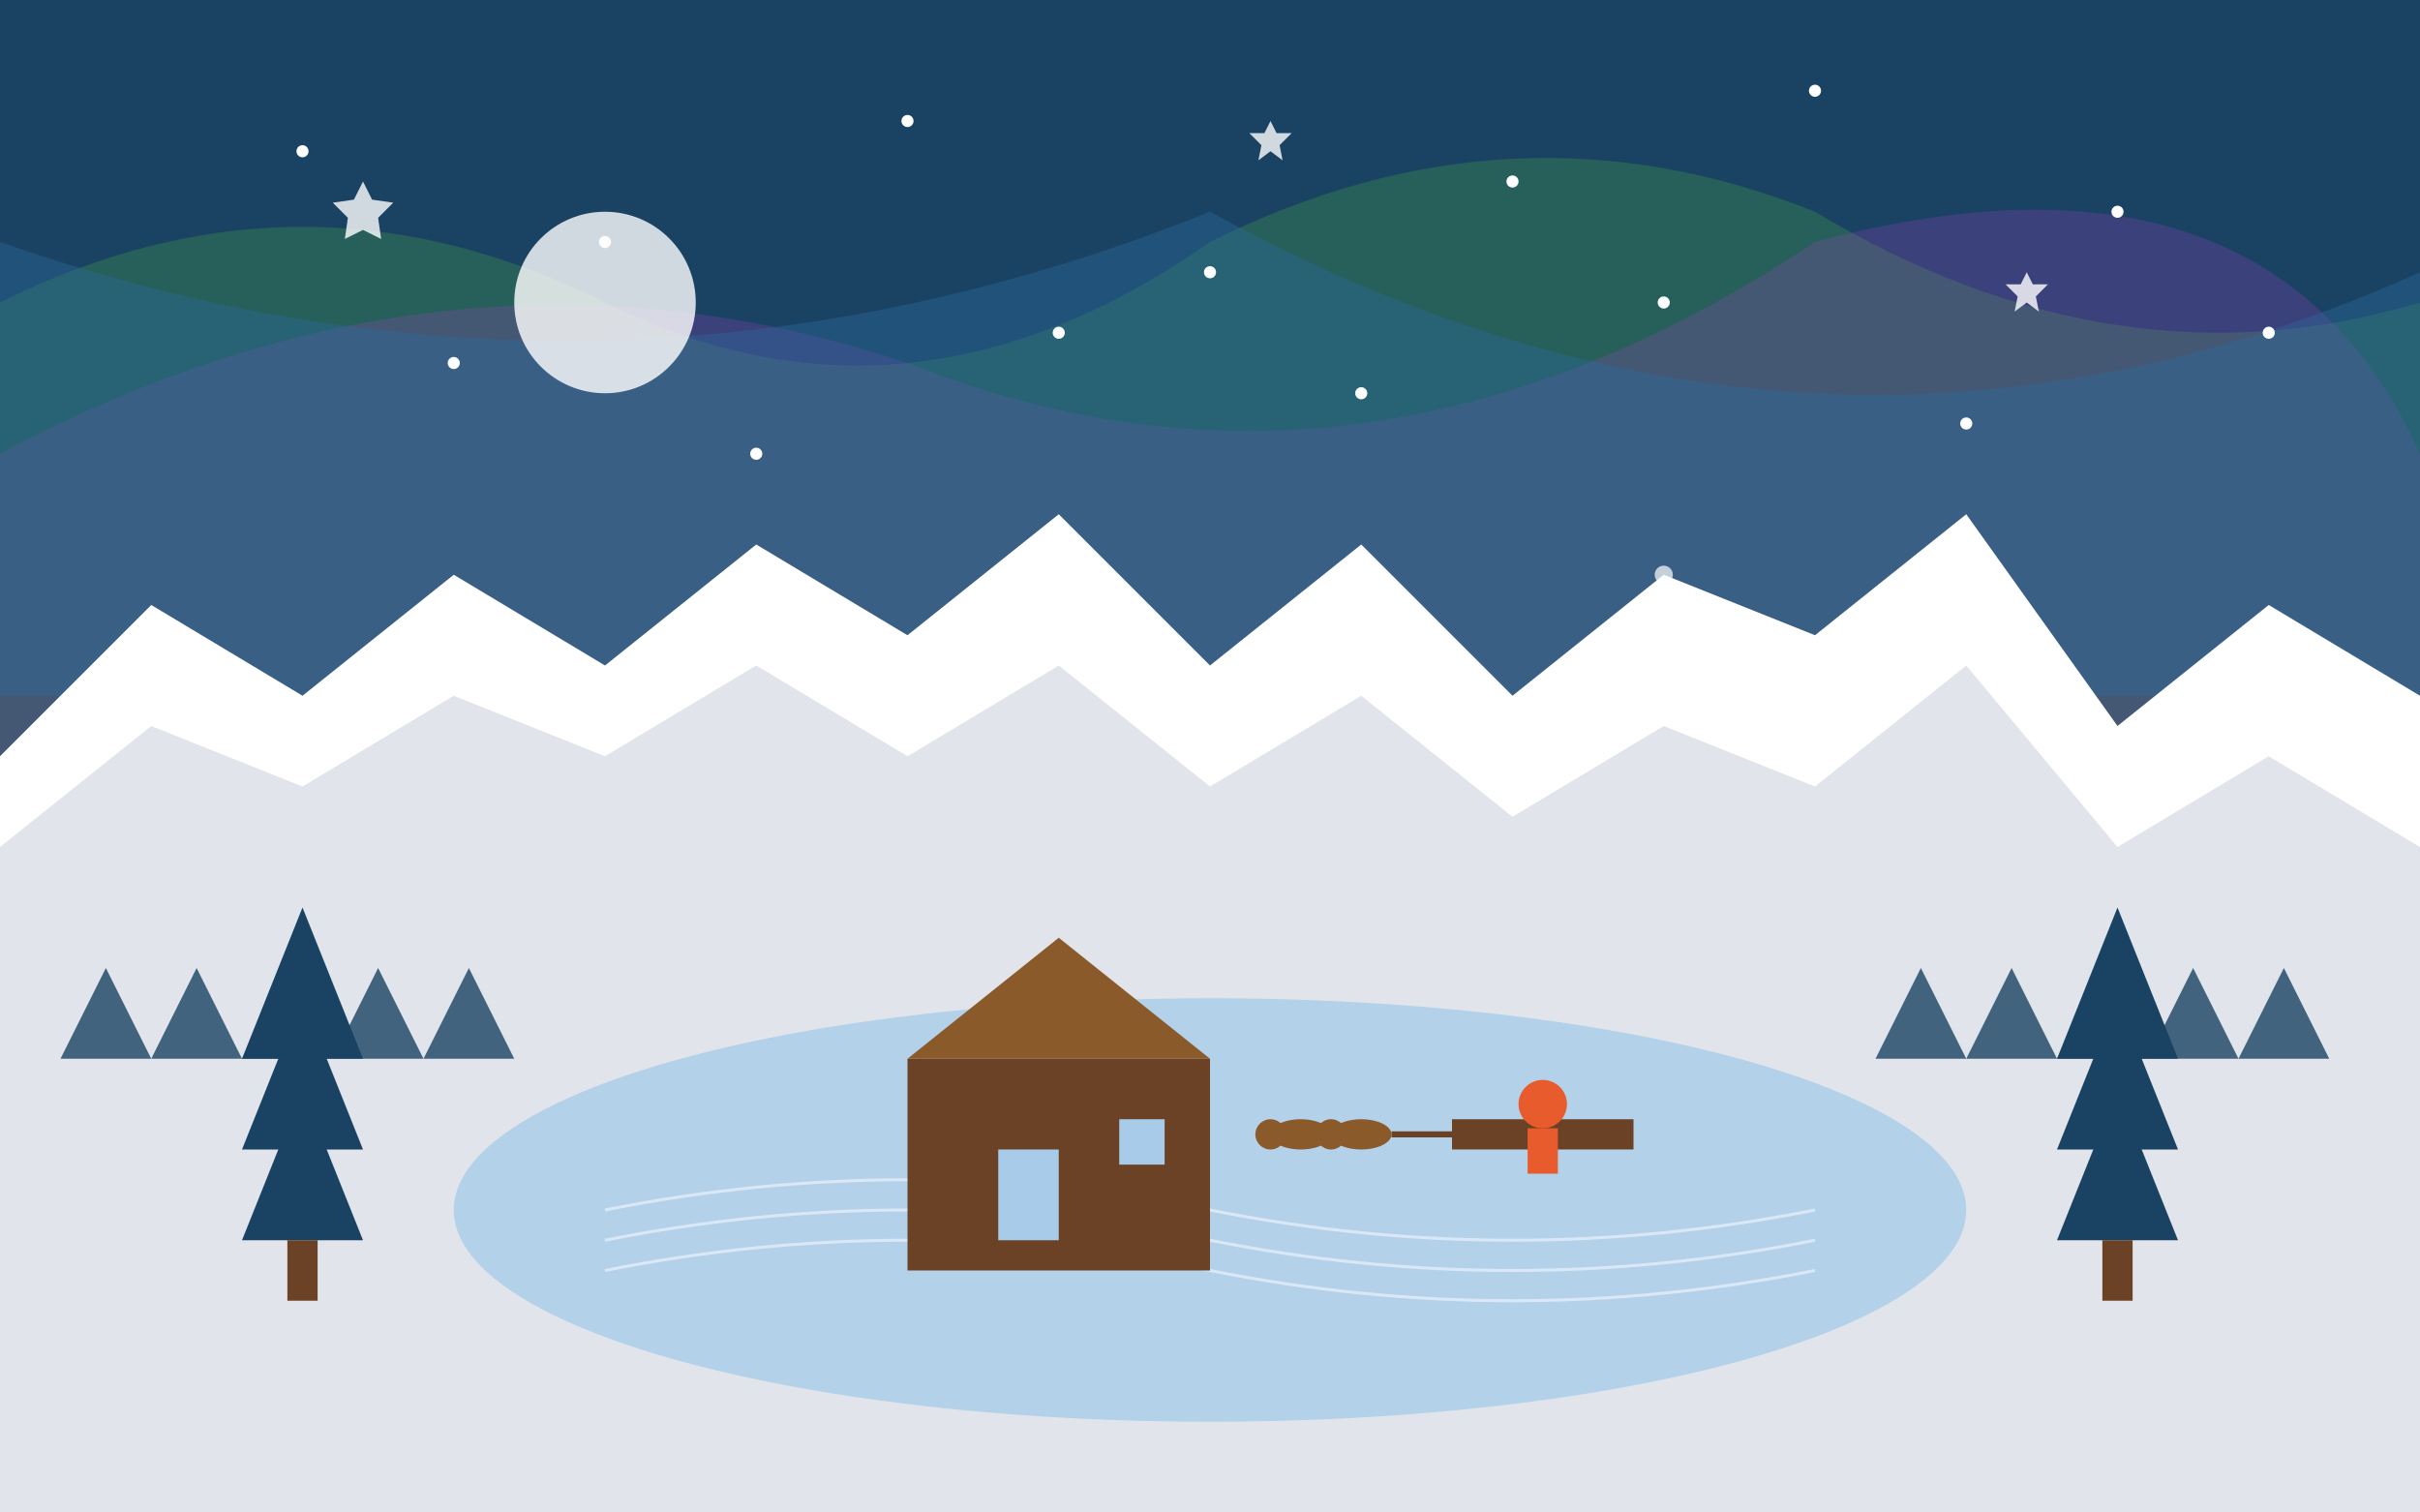 <svg xmlns="http://www.w3.org/2000/svg" viewBox="0 0 800 500" width="800" height="500">
  <!-- Background Sky -->
  <rect width="800" height="500" fill="#1a4263"/>
  
  <!-- Northern Lights -->
  <path d="M0,100 Q100,50 200,100 Q300,150 400,80 Q500,30 600,70 Q700,130 800,100 L800,250 L0,250 Z" fill="#48a447" opacity="0.3"/>
  <path d="M0,150 Q150,70 300,120 Q450,180 600,80 Q750,40 800,150 L800,280 L0,280 Z" fill="#bf3eda" opacity="0.2"/>
  <path d="M0,80 Q200,150 400,70 Q600,180 800,90 L800,230 L0,230 Z" fill="#2c6b9e" opacity="0.4"/>
  
  <!-- Stars -->
  <circle cx="100" cy="50" r="2" fill="#ffffff"/>
  <circle cx="200" cy="80" r="2" fill="#ffffff"/>
  <circle cx="300" cy="40" r="2" fill="#ffffff"/>
  <circle cx="400" cy="90" r="2" fill="#ffffff"/>
  <circle cx="500" cy="60" r="2" fill="#ffffff"/>
  <circle cx="600" cy="30" r="2" fill="#ffffff"/>
  <circle cx="700" cy="70" r="2" fill="#ffffff"/>
  <circle cx="150" cy="120" r="2" fill="#ffffff"/>
  <circle cx="250" cy="150" r="2" fill="#ffffff"/>
  <circle cx="350" cy="110" r="2" fill="#ffffff"/>
  <circle cx="450" cy="130" r="2" fill="#ffffff"/>
  <circle cx="550" cy="100" r="2" fill="#ffffff"/>
  <circle cx="650" cy="140" r="2" fill="#ffffff"/>
  <circle cx="750" cy="110" r="2" fill="#ffffff"/>
  
  <!-- Larger Stars -->
  <path d="M120,60 L123,66 L130,67 L125,72 L126,79 L120,76 L114,79 L115,72 L110,67 L117,66 Z" fill="#ffffff" opacity="0.8"/>
  <path d="M420,40 L422,44 L427,44 L423,48 L424,53 L420,50 L416,53 L417,48 L413,44 L418,44 Z" fill="#ffffff" opacity="0.8"/>
  <path d="M670,90 L672,94 L677,94 L673,98 L674,103 L670,100 L666,103 L667,98 L663,94 L668,94 Z" fill="#ffffff" opacity="0.8"/>
  
  <!-- Snow Mountains -->
  <path d="M0,250 L50,200 L100,230 L150,190 L200,220 L250,180 L300,210 L350,170 L400,220 L450,180 L500,230 L550,190 L600,210 L650,170 L700,240 L750,200 L800,230 L800,500 L0,500 Z" fill="#ffffff"/>
  <path d="M0,280 L50,240 L100,260 L150,230 L200,250 L250,220 L300,250 L350,220 L400,260 L450,230 L500,270 L550,240 L600,260 L650,220 L700,280 L750,250 L800,280 L800,500 L0,500 Z" fill="#e1e5eb"/>
  
  <!-- Frozen Lake -->
  <ellipse cx="400" cy="400" rx="250" ry="70" fill="#a7cbe8" opacity="0.8"/>
  <path d="M200,400 Q300,380 400,400 Q500,420 600,400" fill="none" stroke="#ffffff" stroke-width="1" opacity="0.5"/>
  <path d="M200,410 Q300,390 400,410 Q500,430 600,410" fill="none" stroke="#ffffff" stroke-width="1" opacity="0.5"/>
  <path d="M200,420 Q300,400 400,420 Q500,440 600,420" fill="none" stroke="#ffffff" stroke-width="1" opacity="0.5"/>
  
  <!-- Trees -->
  <path d="M100,300 L120,350 L80,350 Z" fill="#1a4263"/>
  <path d="M100,330 L120,380 L80,380 Z" fill="#1a4263"/>
  <path d="M100,360 L120,410 L80,410 Z" fill="#1a4263"/>
  <rect x="95" y="410" width="10" height="20" fill="#6b4226"/>
  
  <path d="M700,300 L720,350 L680,350 Z" fill="#1a4263"/>
  <path d="M700,330 L720,380 L680,380 Z" fill="#1a4263"/>
  <path d="M700,360 L720,410 L680,410 Z" fill="#1a4263"/>
  <rect x="695" y="410" width="10" height="20" fill="#6b4226"/>
  
  <!-- Cabin -->
  <rect x="300" y="350" width="100" height="70" fill="#6b4226"/>
  <polygon points="300,350 400,350 350,310" fill="#8b5a2b"/>
  <rect x="330" y="380" width="20" height="30" fill="#a7cbe8"/>
  <rect x="370" y="370" width="15" height="15" fill="#a7cbe8"/>
  
  <!-- Smoke from Cabin -->
  <path d="M340,310 Q330,290 345,280 Q360,270 350,260 Q340,250 355,240" fill="none" stroke="#e1e5eb" stroke-width="5" opacity="0.7"/>
  
  <!-- Dog Sled -->
  <rect x="480" y="370" width="60" height="10" fill="#6b4226"/>
  <path d="M480,375 L460,375" stroke="#6b4226" stroke-width="2"/>
  
  <!-- Dogs -->
  <ellipse cx="450" cy="375" rx="10" ry="5" fill="#8b5a2b"/>
  <circle cx="440" cy="375" r="5" fill="#8b5a2b"/>
  <ellipse cx="430" cy="375" rx="10" ry="5" fill="#8b5a2b"/>
  <circle cx="420" cy="375" r="5" fill="#8b5a2b"/>
  
  <!-- Person on Sled -->
  <circle cx="510" cy="365" r="8" fill="#e85b2c"/>
  <rect x="505" y="373" width="10" height="15" fill="#e85b2c"/>
  
  <!-- Small Forest Background -->
  <path d="M20,350 L35,320 L50,350 L65,320 L80,350 L95,320 L110,350 L125,320 L140,350 L155,320 L170,350" fill="#1a4263" opacity="0.8"/>
  <path d="M620,350 L635,320 L650,350 L665,320 L680,350 L695,320 L710,350 L725,320 L740,350 L755,320 L770,350" fill="#1a4263" opacity="0.8"/>
  
  <!-- Moon -->
  <circle cx="200" cy="100" r="30" fill="#ffffff" opacity="0.8"/>
  
  <!-- Snowflakes -->
  <circle cx="250" cy="200" r="3" fill="#ffffff" opacity="0.7"/>
  <circle cx="350" cy="180" r="3" fill="#ffffff" opacity="0.7"/>
  <circle cx="450" cy="220" r="3" fill="#ffffff" opacity="0.7"/>
  <circle cx="550" cy="190" r="3" fill="#ffffff" opacity="0.7"/>
  <circle cx="650" cy="210" r="3" fill="#ffffff" opacity="0.7"/>
</svg>